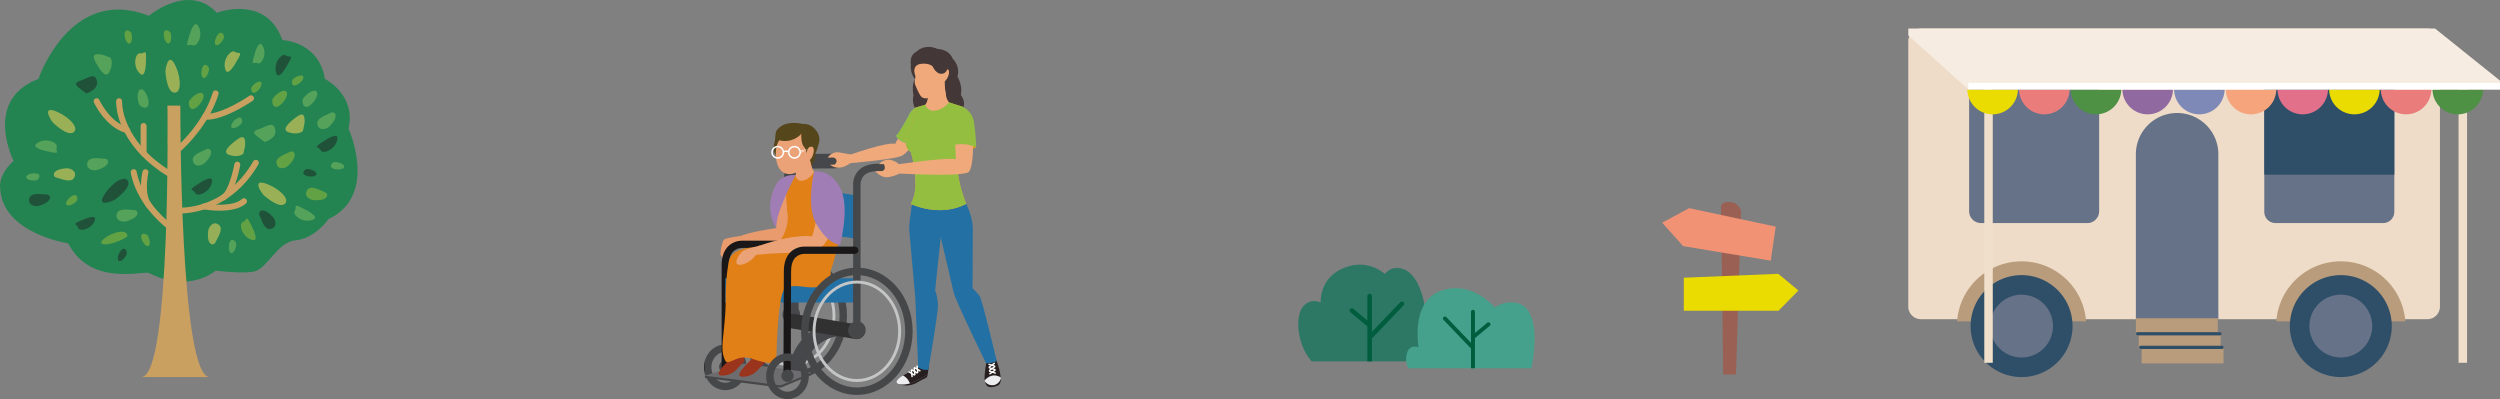 <svg xmlns="http://www.w3.org/2000/svg" xmlns:xlink="http://www.w3.org/1999/xlink" width="1020.184" height="162.862" viewBox="0 0 1020.184 162.862">
  <rect x="0" y="0" width="1020.184" height="162.862" fill="#808080" stroke="none"/>
  <defs>
    <clipPath id="clip-path">
      <path id="パス_463" data-name="パス 463" d="M234.257,274.986h0a3.774,3.774,0,0,1-3.475-1.567c.017.085.033.178.055.253.6,1.982,1.554,2.831,5.05,1.588,1.125-.4,1.466-1.656,1.418-3.171a3.652,3.652,0,0,1-3.043,2.9" transform="translate(-230.778 -272.089)" fill="none"/>
    </clipPath>
    <linearGradient id="linear-gradient" x1="-14.87" y1="1.506" x2="-14.805" y2="1.506" gradientUnits="objectBoundingBox">
      <stop offset="0" stop-color="#3c3031"/>
      <stop offset="0.478" stop-color="#271e1f"/>
      <stop offset="1" stop-color="#271e1f"/>
    </linearGradient>
    <clipPath id="clip-path-2">
      <path id="パス_464" data-name="パス 464" d="M231.34,257.939s-1.015,5.15-.713,7.527c2.6-2.941,5.2-2.049,6.555-1.22a27.069,27.069,0,0,0-1.931-7.319Z" transform="translate(-230.571 -256.927)" fill="none"/>
    </clipPath>
    <linearGradient id="linear-gradient-2" x1="-12.125" y1="1.647" x2="-12.072" y2="1.647" xlink:href="#linear-gradient"/>
    <clipPath id="clip-path-3">
      <rect id="長方形_1586" data-name="長方形 1586" width="123.809" height="143.728" fill="none"/>
    </clipPath>
    <clipPath id="clip-path-4">
      <path id="パス_467" data-name="パス 467" d="M28.9,194.592c0-12.642,8.85-22.934,19.729-22.934s19.728,10.289,19.728,22.934-8.85,22.933-19.728,22.933S28.9,207.238,28.9,194.592m-3.029,0c0,14.315,10.209,25.961,22.758,25.961s22.756-11.646,22.756-25.961-10.208-25.96-22.756-25.96-22.758,11.646-22.758,25.96" transform="translate(-25.873 -168.632)" fill="none"/>
    </clipPath>
    <linearGradient id="linear-gradient-3" x1="-0.282" y1="1.155" x2="-0.271" y2="1.155" gradientUnits="objectBoundingBox">
      <stop offset="0" stop-color="#191717"/>
      <stop offset="0.097" stop-color="#191717"/>
      <stop offset="0.828" stop-color="#464749"/>
      <stop offset="1" stop-color="#464749"/>
    </linearGradient>
    <clipPath id="clip-path-5">
      <path id="パス_468" data-name="パス 468" d="M36.516,199.935c0-10.754,7.57-19.5,16.873-19.5s16.87,8.748,16.87,19.5-7.57,19.5-16.87,19.5-16.873-8.748-16.873-19.5m-1.183-.439v.878c.205,11.207,8.226,20.251,18.056,20.251,9.958,0,18.057-9.281,18.057-20.69s-8.1-20.689-18.057-20.689c-9.829,0-17.851,9.044-18.056,20.251" transform="translate(-35.333 -179.246)" fill="none"/>
    </clipPath>
    <linearGradient id="linear-gradient-4" x1="-0.486" y1="1.322" x2="-0.472" y2="1.322" gradientUnits="objectBoundingBox">
      <stop offset="0" stop-color="#949699"/>
      <stop offset="0.097" stop-color="#949699"/>
      <stop offset="0.828" stop-color="#c4c5c6"/>
      <stop offset="1" stop-color="#c4c5c6"/>
    </linearGradient>
    <clipPath id="clip-path-6">
      <path id="パス_469" data-name="パス 469" d="M64.468,216.722a3.625,3.625,0,1,0,3.59-4.131,3.89,3.89,0,0,0-3.59,4.131" transform="translate(-64.468 -212.591)" fill="none"/>
    </clipPath>
    <linearGradient id="linear-gradient-5" x1="-4.459" y1="4.618" x2="-4.39" y2="4.618" xlink:href="#linear-gradient-3"/>
    <clipPath id="clip-path-8">
      <rect id="長方形_1591" data-name="長方形 1591" width="8.507" height="24.041" fill="none"/>
    </clipPath>
    <clipPath id="clip-path-10">
      <rect id="長方形_1593" data-name="長方形 1593" width="9.825" height="12.377" fill="none"/>
    </clipPath>
    <clipPath id="clip-path-12">
      <path id="パス_477" data-name="パス 477" d="M163.373,52.5h0c-.533,1.221-4.63,8.54-5.479,8.92,0,0,.677,2.669,5.709,3.356,0,0,2.977-10.817,1.908-14.671a7.692,7.692,0,0,0-2.138,2.4" transform="translate(-157.894 -50.103)" fill="none"/>
    </clipPath>
    <clipPath id="clip-path-14">
      <path id="パス_479" data-name="パス 479" d="M169.979,262.838a68.033,68.033,0,0,0-6.386,3.41,5.862,5.862,0,0,1,2.761,3.178,21.572,21.572,0,0,0,3.849-1.639c.98-.474,2.591-1.458,3.456-2,.241-1.289.378-3.32.378-3.32Z" transform="translate(-163.593 -262.471)" fill="none"/>
    </clipPath>
    <linearGradient id="linear-gradient-6" x1="-7.778" y1="1.924" x2="-7.731" y2="1.924" xlink:href="#linear-gradient"/>
    <clipPath id="clip-path-16">
      <path id="パス_481" data-name="パス 481" d="M168.7,139.221h0c.3,3.245,2.465,27.427,2.465,27.427l1.16,28.228a5.828,5.828,0,0,0,4.136.975s3.847-22.349,3.919-25.825a18.2,18.2,0,0,0-1.143-6.58l3.637-34.518-12.826-1.657s-1.649,8.7-1.35,11.95" transform="translate(-168.662 -127.271)" fill="none"/>
    </clipPath>
    <linearGradient id="linear-gradient-7" x1="-5.768" y1="1.166" x2="-5.734" y2="1.166" gradientUnits="objectBoundingBox">
      <stop offset="0" stop-color="#2a87a7"/>
      <stop offset="0.054" stop-color="#2a87a7"/>
      <stop offset="0.688" stop-color="#2270a4"/>
      <stop offset="1" stop-color="#2270a4"/>
    </linearGradient>
    <clipPath id="clip-path-17">
      <path id="パス_482" data-name="パス 482" d="M171,125.673l-.506,3.576s8.974,2.029,10.92,7.444c2.408,10.063,5.861,24.576,6.247,26.6.6,3.138,13.27,29.064,13.27,29.064,3.433.149,4.34-1.036,4.34-1.036s-5.83-24.555-6.885-26.214a19.464,19.464,0,0,0-2.973-3.356s.112-21.148.112-24.47c0-4.745-2.836-10.334-2.836-10.334H178.219s.171.714.468,1.935L171,125.673Z" transform="translate(-170.489 -125.673)" fill="none"/>
    </clipPath>
    <linearGradient id="linear-gradient-8" x1="-2.434" y1="1.217" x2="-2.42" y2="1.217" xlink:href="#linear-gradient-7"/>
    <clipPath id="clip-path-19">
      <path id="パス_484" data-name="パス 484" d="M169.423,47.315s.039,5.783-2.263,8.917c-2.126,2.887-2.062,7.276.678,9.151,0,0,4.241,14.431-.093,21.11,0,0,11.6,5.74,22.682,0,0,0-5.449-12.851-2.875-20.223a65.388,65.388,0,0,0,2.561-11.706,15.145,15.145,0,0,0-1.14-7.659l-5.56-1.813-4.785-.523Z" transform="translate(-165.663 -44.567)" fill="none"/>
    </clipPath>
    <clipPath id="clip-path-21">
      <rect id="長方形_1604" data-name="長方形 1604" width="8.351" height="12.212" fill="none"/>
    </clipPath>
    <clipPath id="clip-path-23">
      <path id="パス_490" data-name="パス 490" d="M3.028,253.863c0-3.466,2.543-6.288,5.667-6.288s5.672,2.821,5.672,6.288-2.544,6.29-5.672,6.29-5.667-2.822-5.667-6.29m-3.027,0H0c0,5.139,3.9,9.318,8.7,9.318,4.765,0,8.655-4.131,8.7-9.228v-.18c-.046-5.1-3.93-9.225-8.7-9.225-4.8,0-8.695,4.174-8.695,9.314" transform="translate(0 -244.549)" fill="none"/>
    </clipPath>
    <linearGradient id="linear-gradient-9" x1="0" y1="1.196" x2="0.029" y2="1.196" xlink:href="#linear-gradient-3"/>
    <clipPath id="clip-path-25">
      <path id="パス_492" data-name="パス 492" d="M23.106,159.237a8.228,8.228,0,0,0-5.7,2.088c-1.914,1.773-2.888,4.465-2.888,8v42.14a1.483,1.483,0,1,0,2.966,0v-42.14c0-2.653.642-4.6,1.906-5.8a5.257,5.257,0,0,1,3.531-1.326h.027l.057,0,20.44-.006a1.483,1.483,0,0,0,0-2.965v0Z" transform="translate(-14.522 -159.232)" fill="none"/>
    </clipPath>
    <linearGradient id="linear-gradient-10" x1="-0.237" y1="1.203" x2="-0.221" y2="1.203" gradientUnits="objectBoundingBox">
      <stop offset="0" stop-color="#464749"/>
      <stop offset="0.054" stop-color="#464749"/>
      <stop offset="0.989" stop-color="#191717"/>
      <stop offset="1" stop-color="#191717"/>
    </linearGradient>
    <clipPath id="clip-path-26">
      <path id="パス_493" data-name="パス 493" d="M16.274,262.017,2.852,266.335.8,266.071v.922l30.895,3.97,12.546-5.2-27.936-3.742Z" transform="translate(-0.803 -262.017)" fill="none"/>
    </clipPath>
    <linearGradient id="linear-gradient-11" x1="-0.009" y1="1.521" x2="0.002" y2="1.521" xlink:href="#linear-gradient-3"/>
    <clipPath id="clip-path-27">
      <path id="パス_494" data-name="パス 494" d="M16.277,260.161.8,265.14,31.7,269.107l12.546-5.2L16.3,260.161Z" transform="translate(-0.803 -260.161)" fill="none"/>
    </clipPath>
    <linearGradient id="linear-gradient-12" x1="-0.009" y1="1.624" x2="0.002" y2="1.624" gradientUnits="objectBoundingBox">
      <stop offset="0" stop-color="#595a5d"/>
      <stop offset="0.097" stop-color="#595a5d"/>
      <stop offset="0.828" stop-color="#6d6c6f"/>
      <stop offset="1" stop-color="#6d6c6f"/>
    </linearGradient>
    <clipPath id="clip-path-28">
      <path id="パス_495" data-name="パス 495" d="M74.5,132.583,99.039,136V118.29L74.5,114.868Z" transform="translate(-74.495 -114.868)" fill="none"/>
    </clipPath>
    <linearGradient id="linear-gradient-13" x1="-1.507" y1="4.101" x2="-1.487" y2="4.101" xlink:href="#linear-gradient-7"/>
    <clipPath id="clip-path-29">
      <rect id="長方形_1613" data-name="長方形 1613" width="25.389" height="9.91" fill="none"/>
    </clipPath>
    <linearGradient id="linear-gradient-14" x1="-0.342" y1="4.975" x2="-0.323" y2="4.975" xlink:href="#linear-gradient-7"/>
    <clipPath id="clip-path-30">
      <rect id="長方形_1615" data-name="長方形 1615" width="27.204" height="9.91" fill="none"/>
    </clipPath>
    <linearGradient id="linear-gradient-15" x1="-1.262" y1="4.975" x2="-1.244" y2="4.975" xlink:href="#linear-gradient-7"/>
    <clipPath id="clip-path-32">
      <rect id="長方形_1617" data-name="長方形 1617" width="7.099" height="7.01" fill="none"/>
    </clipPath>
    <clipPath id="clip-path-33">
      <path id="パス_500" data-name="パス 500" d="M204,64.285h0c.575.009,1.217-.039,1.915-.086a13.8,13.8,0,0,1,7.768,1.2,101.857,101.857,0,0,0-.937-10.522,8.2,8.2,0,0,0-5.705-6.413c-2.117.289-3.9,5.725-3.044,15.817" transform="translate(-203.777 -48.468)" fill="none"/>
    </clipPath>
    <clipPath id="clip-path-34">
      <path id="パス_501" data-name="パス 501" d="M59.7,105.339a130.253,130.253,0,0,0,.581,13.235,16.405,16.405,0,0,1-8.247,16.239c11.59-3.05,25.915,7.584,25.915,7.584s6.681-19.347,3.878-30.143-14.367-10.8-14.367-10.8Z" transform="translate(-52.029 -101.453)" fill="none"/>
    </clipPath>
    <clipPath id="clip-path-36">
      <rect id="長方形_1621" data-name="長方形 1621" width="22.821" height="40.945" fill="none"/>
    </clipPath>
    <clipPath id="clip-path-38">
      <rect id="長方形_1623" data-name="長方形 1623" width="7.327" height="7.412" fill="none"/>
    </clipPath>
    <clipPath id="clip-path-40">
      <path id="パス_516" data-name="パス 516" d="M132.622,96.033c-3.59,0-6.3,1-8.054,2.966a8.51,8.51,0,0,0-2,6.067v55.527H125.6V105l-.01-.173a5.464,5.464,0,0,1,1.239-3.812c1.158-1.3,3.107-1.957,5.793-1.957H138V96.033Z" transform="translate(-122.553 -96.033)" fill="none"/>
    </clipPath>
    <linearGradient id="linear-gradient-16" x1="-3.9" y1="1.488" x2="-3.868" y2="1.488" gradientUnits="objectBoundingBox">
      <stop offset="0" stop-color="#191717"/>
      <stop offset="0.097" stop-color="#191717"/>
      <stop offset="0.376" stop-color="#464749"/>
      <stop offset="1" stop-color="#464749"/>
    </linearGradient>
    <clipPath id="clip-path-42">
      <path id="パス_519" data-name="パス 519" d="M13.847,259.885c-.085.019-.171.042-.259.055.088-.014.174-.036.259-.055m.461-.112-.062.018.062-.018m4.034-8.142a63.573,63.573,0,0,0-4.673,4.838,7.018,7.018,0,0,0-1.629,2.637c-.056.508.312.807.919.928a8.185,8.185,0,0,0,6.5-2.57c2.3-2.676,2.917-2.612,3.022-3.449a3.863,3.863,0,0,0-.042-.822c-.156-1.207-.614-3.044-.614-3.044Z" transform="translate(-12.035 -250.149)" fill="none"/>
    </clipPath>
    <clipPath id="clip-path-43">
      <path id="パス_520" data-name="パス 520" d="M30.735,260.846c-.051.012-.1.023-.156.032.053-.009.1-.02.156-.032m.613-.151c-.061.019-.122.036-.185.052.063-.016.124-.033.185-.052m3.985-8.127a63.19,63.19,0,0,0-4.672,4.839,6.965,6.965,0,0,0-1.63,2.635c-.058.508.312.807.917.929a8.184,8.184,0,0,0,6.5-2.569c2.3-2.677,2.916-2.613,3.023-3.449a3.939,3.939,0,0,0-.044-.823c-.156-1.207-.614-3.043-.614-3.043Z" transform="translate(-29.025 -251.086)" fill="none"/>
    </clipPath>
    <clipPath id="clip-path-44">
      <path id="パス_521" data-name="パス 521" d="M17.694,170.677v0c-1.737,10.794-.877,13.344-1.355,20.8-.731,11.406-2.185,14.637,0,19.354.688,1.171,1.946.407,3.794-.361a9.3,9.3,0,0,1,7.122-.439c6.191,2.229,9.885,1.9,9.885,1.9s.417-27.391,3.37-30.233c1.768-1.7,4.735-1.367,7.929-1.029a22.713,22.713,0,0,0,6.44.063c5.122-.965,4.517-6.615,4.517-6.615-4.65-7.25-11.718-6.39-17.155-8.06a44.72,44.72,0,0,0-11.812-1.6c-6.04,0-11.962,1.415-12.735,6.222" transform="translate(-15.185 -164.455)" fill="none"/>
    </clipPath>
    <clipPath id="clip-path-45">
      <path id="パス_522" data-name="パス 522" d="M82.841,207.366c0-12.646,8.851-22.935,19.73-22.935S122.3,194.72,122.3,207.366,113.45,230.3,102.572,230.3s-19.73-10.288-19.73-22.933m-3.028,0c0,14.314,10.21,25.96,22.759,25.96s22.756-11.646,22.756-25.96S115.12,181.4,102.572,181.4s-22.759,11.648-22.759,25.963" transform="translate(-79.813 -181.403)" fill="none"/>
    </clipPath>
    <linearGradient id="linear-gradient-17" x1="-0.871" y1="1.033" x2="-0.86" y2="1.033" xlink:href="#linear-gradient-3"/>
    <clipPath id="clip-path-46">
      <path id="パス_523" data-name="パス 523" d="M90.462,212.711c0-10.754,7.569-19.5,16.872-19.5s16.871,8.749,16.871,19.5-7.569,19.5-16.871,19.5-16.872-8.749-16.872-19.5m-1.187,0c0,11.408,8.1,20.69,18.06,20.69s18.058-9.282,18.058-20.69-8.1-20.689-18.058-20.689-18.06,9.281-18.06,20.689" transform="translate(-89.275 -192.022)" fill="none"/>
    </clipPath>
    <linearGradient id="linear-gradient-18" x1="-1.228" y1="1.169" x2="-1.214" y2="1.169" xlink:href="#linear-gradient-4"/>
    <clipPath id="clip-path-47">
      <path id="パス_524" data-name="パス 524" d="M118.411,229.5a3.625,3.625,0,1,0,3.59-4.131,3.89,3.89,0,0,0-3.59,4.131" transform="translate(-118.411 -225.365)" fill="none"/>
    </clipPath>
    <linearGradient id="linear-gradient-19" x1="-8.191" y1="3.85" x2="-8.121" y2="3.85" xlink:href="#linear-gradient-3"/>
    <clipPath id="clip-path-49">
      <rect id="長方形_1634" data-name="長方形 1634" width="26.565" height="30.683" fill="none"/>
    </clipPath>
    <clipPath id="clip-path-50">
      <path id="パス_527" data-name="パス 527" d="M89.211,102.415s-3.334,14.052.852,21.25c5.159,8.872,9.734,8.56,9.734,8.56s4.27-15.36,0-23.349c-3.088-5.775-7.246-6.577-9.311-6.577h-.094a5.972,5.972,0,0,0-1.181.118" transform="translate(-87.953 -102.297)" fill="none"/>
    </clipPath>
    <clipPath id="clip-path-51">
      <path id="パス_528" data-name="パス 528" d="M74.06,164.109a8.2,8.2,0,0,0-5.7,2.088c-1.915,1.772-2.887,4.465-2.887,8,0,9.04-.166,42.467-.168,42.8a1.483,1.483,0,0,0,1.474,1.492h.01a1.483,1.483,0,0,0,1.483-1.476c0-.337.168-33.77.168-42.818,0-2.653.641-4.6,1.906-5.8a5.253,5.253,0,0,1,3.558-1.326h.057l20.44-.007a1.483,1.483,0,0,0,0-2.966Z" transform="translate(-65.308 -164.101)" fill="none"/>
    </clipPath>
    <linearGradient id="linear-gradient-20" x1="-1.06" y1="1.144" x2="-1.044" y2="1.144" xlink:href="#linear-gradient-10"/>
    <clipPath id="clip-path-52">
      <path id="パス_529" data-name="パス 529" d="M54.151,261.215c0-3.466,2.543-6.286,5.669-6.286s5.672,2.82,5.672,6.286S62.948,267.5,59.82,267.5s-5.669-2.821-5.669-6.289m-3.028,0c0,5.137,3.9,9.316,8.7,9.316s8.7-4.179,8.7-9.316-3.9-9.314-8.7-9.314-8.7,4.179-8.7,9.314" transform="translate(-51.123 -251.901)" fill="none"/>
    </clipPath>
    <linearGradient id="linear-gradient-21" x1="-1.459" y1="1" x2="-1.431" y2="1" xlink:href="#linear-gradient-3"/>
    <clipPath id="clip-path-53">
      <path id="パス_530" data-name="パス 530" d="M66.1,265.183a2.62,2.62,0,0,0-2.5,2.5v.22a2.514,2.514,0,0,0,5.01.005v-.424a2.513,2.513,0,0,0-2.5-2.3h0" transform="translate(-63.595 -265.183)" fill="none"/>
    </clipPath>
    <linearGradient id="linear-gradient-22" x1="-6.304" y1="2.328" x2="-6.205" y2="2.328" xlink:href="#linear-gradient-3"/>
    <clipPath id="clip-path-55">
      <path id="パス_532" data-name="パス 532" d="M63.989,105.272c-1.6,0-5.246.4-7.114,3.762-4.571,8.242-1.795,14.983.014,17.9-.546-5.931,7.89-21.628,7.89-21.628a7.174,7.174,0,0,0-.731-.037h-.06" transform="translate(-54.384 -105.272)" fill="none"/>
    </clipPath>
    <clipPath id="clip-path-57">
      <rect id="長方形_1720" data-name="長方形 1720" width="241.465" height="142.22" fill="none"/>
    </clipPath>
    <clipPath id="clip-path-58">
      <rect id="長方形_1698" data-name="長方形 1698" width="145.922" height="153.862" fill="none"/>
    </clipPath>
  </defs>
  <g id="グループ_3405" data-name="グループ 3405" transform="translate(-225.217 -4669)">
    <g id="グループ_2492" data-name="グループ 2492" transform="translate(512.484 4688.134)">
      <g id="グループ_2381" data-name="グループ 2381" transform="translate(114.607 135.123)">
        <g id="グループ_2380" data-name="グループ 2380" clip-path="url(#clip-path)">
          <rect id="長方形_1584" data-name="長方形 1584" width="7.67" height="6.361" transform="translate(-1.393 0.496) rotate(-19.577)" fill="url(#linear-gradient)"/>
        </g>
      </g>
      <g id="グループ_2383" data-name="グループ 2383" transform="translate(114.505 127.593)">
        <g id="グループ_2382" data-name="グループ 2382" clip-path="url(#clip-path-2)">
          <rect id="長方形_1585" data-name="長方形 1585" width="9.322" height="10.342" transform="translate(-2.941 0.959) rotate(-19.577)" fill="url(#linear-gradient-2)"/>
        </g>
      </g>
      <g id="グループ_2385" data-name="グループ 2385">
        <g id="グループ_2384" data-name="グループ 2384" clip-path="url(#clip-path-3)">
          <path id="パス_465" data-name="パス 465" d="M237.24,270.847c0,.069.011.141.012.211a3.65,3.65,0,0,1-3.043,2.9,3.776,3.776,0,0,1-3.475-1.566c-.02-.1-.034-.212-.047-.322,2.6-2.94,5.2-2.048,6.555-1.219" transform="translate(-116.125 -135.935)" fill="#ededef"/>
          <line id="線_42" data-name="線 42" x1="2.064" y2="1.446" transform="translate(116.439 129.142)" fill="none" stroke="#fff" stroke-linecap="round" stroke-miterlimit="10" stroke-width="0.577"/>
          <line id="線_43" data-name="線 43" x1="2.313" y1="0.761" transform="translate(116.313 129.525)" fill="none" stroke="#fff" stroke-linecap="round" stroke-miterlimit="10" stroke-width="0.577"/>
          <line id="線_44" data-name="線 44" x1="2.064" y2="1.445" transform="translate(116.549 130.544)" fill="none" stroke="#fff" stroke-linecap="round" stroke-miterlimit="10" stroke-width="0.577"/>
          <line id="線_45" data-name="線 45" x1="2.313" y1="0.762" transform="translate(116.421 130.925)" fill="none" stroke="#fff" stroke-linecap="round" stroke-miterlimit="10" stroke-width="0.577"/>
          <line id="線_46" data-name="線 46" x1="2.063" y2="1.446" transform="translate(116.677 131.962)" fill="none" stroke="#fff" stroke-linecap="round" stroke-miterlimit="10" stroke-width="0.577"/>
          <line id="線_47" data-name="線 47" x1="2.313" y1="0.762" transform="translate(116.551 132.343)" fill="none" stroke="#fff" stroke-linecap="round" stroke-miterlimit="10" stroke-width="0.577"/>
          <path id="パス_466" data-name="パス 466" d="M171.618,13.184a8.341,8.341,0,0,1-1.683-6.028s-.758-3.684,2.282-5.205c0,0,3.215-3.512,8.6-1.11,0,0,4.678,0,6.2,4.034a7.4,7.4,0,0,1,1.93,7.241s2.222,3.754,1.345,7.5c0,0,3.023,3.6-.058,6.725L172.77,27.45s-2.827-4.352-1.749-7.527c0,0-1.087-4.979.843-6.767" transform="translate(-85.494 0)" fill="#443737"/>
        </g>
      </g>
      <g id="グループ_2387" data-name="グループ 2387" transform="translate(12.849 83.745)">
        <g id="グループ_2386" data-name="グループ 2386" clip-path="url(#clip-path-4)">
          <rect id="長方形_1587" data-name="長方形 1587" width="45.514" height="51.921" transform="translate(0 0)" fill="url(#linear-gradient-3)"/>
        </g>
      </g>
      <g id="グループ_2389" data-name="グループ 2389" transform="translate(17.547 89.016)">
        <g id="グループ_2388" data-name="グループ 2388" clip-path="url(#clip-path-5)">
          <rect id="長方形_1588" data-name="長方形 1588" width="36.113" height="41.38" transform="translate(0)" fill="url(#linear-gradient-4)"/>
        </g>
      </g>
      <g id="グループ_2391" data-name="グループ 2391" transform="translate(32.016 105.575)">
        <g id="グループ_2390" data-name="グループ 2390" clip-path="url(#clip-path-6)">
          <rect id="長方形_1589" data-name="長方形 1589" width="7.18" height="8.261" transform="translate(0)" fill="url(#linear-gradient-5)"/>
        </g>
      </g>
      <g id="グループ_2393" data-name="グループ 2393">
        <g id="グループ_2392" data-name="グループ 2392" clip-path="url(#clip-path-3)">
          <path id="パス_470" data-name="パス 470" d="M213.907,80.433s-4.575,2.8-9.683-1.118c0,0,4.118-2.846,9.683,1.118" transform="translate(-102.804 -39.428)" fill="#e6961e"/>
          <path id="パス_471" data-name="パス 471" d="M71.7,156.926V101.332s-.684-7.455,9.393-7.455l8.514-.072" transform="translate(-36.09 -47.22)" fill="none" stroke="#46474a" stroke-linecap="round" stroke-miterlimit="10" stroke-width="5.974"/>
          <path id="パス_472" data-name="パス 472" d="M36.312,129.808s-10.05,1.369-14.473,3.2c0,0-6.1.762-6.863,1.525s-1.6,5.207-1.448,5.959a4.419,4.419,0,0,0,1.068,1.666s4.268-6.555,7.243-6.555H37.622s13.876-15.629,3.1-24.627c-3.1.916-4.358,15.023-4.406,18.836" transform="translate(-6.801 -55.863)" fill="#e99b6e"/>
        </g>
      </g>
      <g id="グループ_2395" data-name="グループ 2395" transform="translate(29.511 55.11)">
        <g id="グループ_2394" data-name="グループ 2394" clip-path="url(#clip-path-8)">
          <path id="パス_473" data-name="パス 473" d="M63.83,110.971c-3.088.912-4.352,14.944-4.406,18.8a6.354,6.354,0,0,1,1.8,5.239c2.369-2.915,12.149-16.076,2.606-24.041" transform="translate(-59.424 -110.971)" fill="#e99b6e"/>
        </g>
      </g>
      <g id="グループ_2397" data-name="グループ 2397">
        <g id="グループ_2396" data-name="グループ 2396" clip-path="url(#clip-path-3)">
          <path id="パス_474" data-name="パス 474" d="M142.41,63.376l-4.5,8.078c-3.694-.866-19.007,4.682-19.007,4.682l.293,3.244s18.984-1.587,21.521-3.109c1.777-1.066,5.6-5.08,7.485-10.238-2.2-.641-3.725-2.66-5.789-2.658" transform="translate(-59.853 -31.903)" fill="#efa97a"/>
        </g>
      </g>
      <g id="グループ_2399" data-name="グループ 2399" transform="translate(78.52 31.474)">
        <g id="グループ_2398" data-name="グループ 2398" clip-path="url(#clip-path-10)">
          <path id="パス_475" data-name="パス 475" d="M167.936,66.034c-2.2-.641-3.725-2.66-5.789-2.658l-4.036,7.242c1.878,1.573,2.939,2.845,3.075,5.136a24.636,24.636,0,0,0,6.75-9.72" transform="translate(-158.111 -63.376)" fill="#efa97a"/>
        </g>
      </g>
      <g id="グループ_2401" data-name="グループ 2401">
        <g id="グループ_2400" data-name="グループ 2400" clip-path="url(#clip-path-3)">
          <path id="パス_476" data-name="パス 476" d="M165.513,50.1a7.686,7.686,0,0,0-2.137,2.4c-.534,1.22-4.631,8.54-5.48,8.92,0,0,.677,2.669,5.709,3.356,0,0,2.977-10.817,1.908-14.671" transform="translate(-79.483 -25.22)" fill="#6a9ec7"/>
        </g>
      </g>
      <g id="グループ_2403" data-name="グループ 2403" transform="translate(78.412 24.882)">
        <g id="グループ_2402" data-name="グループ 2402" clip-path="url(#clip-path-12)">
          <rect id="長方形_1595" data-name="長方形 1595" width="8.686" height="14.672" transform="translate(0.001 -0.001)" fill="#93be40"/>
        </g>
      </g>
      <g id="グループ_2405" data-name="グループ 2405">
        <g id="グループ_2404" data-name="グループ 2404" clip-path="url(#clip-path-3)">
          <path id="パス_478" data-name="パス 478" d="M168.268,271.146c-1.3.629-4.655,2.712-8.518,1.881a8.82,8.82,0,0,0,7.511-.485c3.245-1.981,3.851-1.712,4.236-2.534a4.245,4.245,0,0,0,.228-.859c-.865.539-2.477,1.524-3.457,2" transform="translate(-80.416 -135.487)" fill="#271e1f"/>
        </g>
      </g>
      <g id="グループ_2407" data-name="グループ 2407" transform="translate(81.242 130.347)">
        <g id="グループ_2406" data-name="グループ 2406" clip-path="url(#clip-path-14)">
          <rect id="長方形_1597" data-name="長方形 1597" width="10.445" height="6.956" transform="translate(0)" fill="url(#linear-gradient-6)"/>
        </g>
      </g>
      <g id="グループ_2409" data-name="グループ 2409">
        <g id="グループ_2408" data-name="グループ 2408" clip-path="url(#clip-path-3)">
          <path id="パス_480" data-name="パス 480" d="M160.935,270.083a7.467,7.467,0,0,0-2.543,2.163c-.228.5.055.929.633,1.254a9.526,9.526,0,0,0,4.671-.234,5.861,5.861,0,0,0-2.761-3.179" transform="translate(-79.693 -135.956)" fill="#ededef"/>
          <line id="線_48" data-name="線 48" x2="0.28" y2="2.544" transform="translate(86.953 130.256)" fill="none" stroke="#fff" stroke-linecap="round" stroke-miterlimit="10" stroke-width="0.586"/>
          <line id="線_49" data-name="線 49" x2="2.131" y2="1.253" transform="translate(85.999 130.93)" fill="none" stroke="#fff" stroke-linecap="round" stroke-miterlimit="10" stroke-width="0.586"/>
          <line id="線_50" data-name="線 50" x2="0.28" y2="2.544" transform="translate(85.812 131.111)" fill="none" stroke="#fff" stroke-linecap="round" stroke-miterlimit="10" stroke-width="0.586"/>
          <line id="線_51" data-name="線 51" x2="2.129" y2="1.253" transform="translate(84.856 131.785)" fill="none" stroke="#fff" stroke-linecap="round" stroke-miterlimit="10" stroke-width="0.586"/>
          <line id="線_52" data-name="線 52" x2="0.278" y2="2.545" transform="translate(84.642 131.963)" fill="none" stroke="#fff" stroke-linecap="round" stroke-miterlimit="10" stroke-width="0.586"/>
          <line id="線_53" data-name="線 53" x2="2.131" y2="1.254" transform="translate(83.687 132.637)" fill="none" stroke="#fff" stroke-linecap="round" stroke-miterlimit="10" stroke-width="0.586"/>
        </g>
      </g>
      <g id="グループ_2411" data-name="グループ 2411" transform="translate(83.76 63.204)">
        <g id="グループ_2410" data-name="グループ 2410" clip-path="url(#clip-path-16)">
          <rect id="長方形_1599" data-name="長方形 1599" width="14.475" height="69.083" transform="translate(-0.262 0)" fill="url(#linear-gradient-7)"/>
        </g>
      </g>
      <g id="グループ_2413" data-name="グループ 2413" transform="translate(84.667 62.411)">
        <g id="グループ_2412" data-name="グループ 2412" clip-path="url(#clip-path-17)">
          <rect id="長方形_1600" data-name="長方形 1600" width="34.778" height="66.83" transform="translate(0 0)" fill="url(#linear-gradient-8)"/>
        </g>
      </g>
      <g id="グループ_2415" data-name="グループ 2415">
        <g id="グループ_2414" data-name="グループ 2414" clip-path="url(#clip-path-3)">
          <path id="パス_483" data-name="パス 483" d="M169.423,47.315s.039,5.783-2.263,8.917c-2.126,2.887-2.062,7.276.678,9.151,0,0,4.241,14.431-.093,21.11,0,0,11.6,5.739,22.683,0,0,0-5.449-12.851-2.876-20.224a65.346,65.346,0,0,0,2.561-11.706,15.145,15.145,0,0,0-1.14-7.659l-5.56-1.813-4.784-.524Z" transform="translate(-83.393 -22.434)" fill="#e1a43e"/>
        </g>
      </g>
      <g id="グループ_2417" data-name="グループ 2417" transform="translate(82.27 22.133)">
        <g id="グループ_2416" data-name="グループ 2416" clip-path="url(#clip-path-19)">
          <rect id="長方形_1602" data-name="長方形 1602" width="25.642" height="47.667" transform="translate(-0.634 -0.002)" fill="#93be40"/>
        </g>
      </g>
      <g id="グループ_2419" data-name="グループ 2419">
        <g id="グループ_2418" data-name="グループ 2418" clip-path="url(#clip-path-3)">
          <path id="パス_485" data-name="パス 485" d="M189.823,25.525s-.192,8.05,1.873,9.911c0,0-2.508,3.476-6.524,3.476a3.165,3.165,0,0,1-3.062-2.527s1.612-2.158.721-4.314,6.992-6.543,6.992-6.543" transform="translate(-91.672 -12.849)" fill="#efa97a"/>
        </g>
      </g>
      <g id="グループ_2421" data-name="グループ 2421" transform="translate(90.439 12.676)">
        <g id="グループ_2420" data-name="グループ 2420" clip-path="url(#clip-path-21)">
          <path id="パス_486" data-name="パス 486" d="M190.461,32.492a31.357,31.357,0,0,1-.637-6.972s-7.882,4.388-6.993,6.543-.721,4.314-.721,4.314a3.729,3.729,0,0,0,.639,1.355,12.49,12.49,0,0,0,7.712-5.24" transform="translate(-182.111 -25.522)" fill="#efa97a"/>
        </g>
      </g>
      <g id="グループ_2423" data-name="グループ 2423">
        <g id="グループ_2422" data-name="グループ 2422" clip-path="url(#clip-path-3)">
          <path id="パス_487" data-name="パス 487" d="M172.712,9.332s-.234,3.79-.136,4.276a13.155,13.155,0,0,1,.572,1.844c.046.632-.541,2.471-.1,3.414s1.737,4.314,2.7,5.023c1.458,1.078,3.824.39,5.482-1.111,2.379-2.162,3.469-6.153,3.469-6.153L184.8,13.2s-2.371-6.9-7.514-6.407c-4.007.383-4.577,2.535-4.577,2.535" transform="translate(-86.861 -3.409)" fill="#efa97a"/>
          <path id="パス_488" data-name="パス 488" d="M194.545,20.132s.4-2.279,2.31-1.853-.147,5.507-2.064,5.325-.246-3.472-.246-3.472" transform="translate(-97.592 -9.174)" fill="#efa97a"/>
          <path id="パス_489" data-name="パス 489" d="M92.083,231.527s-15.872,1.192-17.572,20.23" transform="translate(-37.508 -116.548)" fill="none" stroke="#46474a" stroke-miterlimit="10" stroke-width="6.099"/>
        </g>
      </g>
      <g id="グループ_2425" data-name="グループ 2425" transform="translate(0 121.446)">
        <g id="グループ_2424" data-name="グループ 2424" clip-path="url(#clip-path-23)">
          <rect id="長方形_1606" data-name="長方形 1606" width="17.397" height="18.633" fill="url(#linear-gradient-9)"/>
        </g>
      </g>
      <g id="グループ_2427" data-name="グループ 2427">
        <g id="グループ_2426" data-name="グループ 2426" clip-path="url(#clip-path-3)">
          <path id="パス_491" data-name="パス 491" d="M17.472,260.548a2.513,2.513,0,1,1-2.506-2.719,2.62,2.62,0,0,1,2.506,2.719" transform="translate(-6.269 -129.788)" fill="#46474a"/>
        </g>
      </g>
      <g id="グループ_2429" data-name="グループ 2429" transform="translate(7.212 79.077)">
        <g id="グループ_2428" data-name="グループ 2428" clip-path="url(#clip-path-25)">
          <rect id="長方形_1608" data-name="長方形 1608" width="30.407" height="53.767" transform="translate(0 -0.05)" fill="url(#linear-gradient-10)"/>
        </g>
      </g>
      <g id="グループ_2431" data-name="グループ 2431" transform="translate(0.399 130.121)">
        <g id="グループ_2430" data-name="グループ 2430" clip-path="url(#clip-path-26)">
          <rect id="長方形_1609" data-name="長方形 1609" width="43.441" height="8.946" transform="translate(0)" fill="url(#linear-gradient-11)"/>
        </g>
      </g>
      <g id="グループ_2433" data-name="グループ 2433" transform="translate(0.399 129.199)">
        <g id="グループ_2432" data-name="グループ 2432" clip-path="url(#clip-path-27)">
          <rect id="長方形_1610" data-name="長方形 1610" width="43.441" height="8.946" transform="translate(0)" fill="url(#linear-gradient-12)"/>
        </g>
      </g>
      <g id="グループ_2435" data-name="グループ 2435" transform="translate(36.995 57.045)">
        <g id="グループ_2434" data-name="グループ 2434" clip-path="url(#clip-path-28)">
          <rect id="長方形_1611" data-name="長方形 1611" width="24.544" height="21.136" transform="translate(0)" fill="url(#linear-gradient-13)"/>
        </g>
      </g>
      <g id="グループ_2437" data-name="グループ 2437" transform="translate(8.696 94.425)">
        <g id="グループ_2436" data-name="グループ 2436" clip-path="url(#clip-path-29)">
          <rect id="長方形_1612" data-name="長方形 1612" width="25.389" height="9.91" transform="translate(0)" fill="url(#linear-gradient-14)"/>
        </g>
      </g>
      <g id="グループ_2439" data-name="グループ 2439" transform="translate(34.335 94.425)">
        <g id="グループ_2438" data-name="グループ 2438" clip-path="url(#clip-path-30)">
          <rect id="長方形_1614" data-name="長方形 1614" width="27.204" height="9.91" transform="translate(0)" fill="url(#linear-gradient-15)"/>
        </g>
      </g>
      <g id="グループ_2441" data-name="グループ 2441">
        <g id="グループ_2440" data-name="グループ 2440" clip-path="url(#clip-path-3)">
          <line id="線_54" data-name="線 54" x1="26.255" y1="4.355" transform="translate(36.139 111.92)" fill="none" stroke="#313132" stroke-linecap="round" stroke-miterlimit="10" stroke-width="5.974"/>
          <path id="パス_496" data-name="パス 496" d="M79.418,112.091a.25.25,0,1,0,.25-.249h0a.25.25,0,0,0-.248.249" transform="translate(-39.978 -56.3)" fill="#fff"/>
          <path id="パス_497" data-name="パス 497" d="M79.418,115.793a.25.25,0,1,0,.25-.249h0a.248.248,0,0,0-.248.248Z" transform="translate(-39.978 -58.163)" fill="#fff"/>
          <path id="パス_498" data-name="パス 498" d="M183.111,75.105l.138,8.506c-3.694-.867-23.35,2.046-23.35,2.046v3.772s26.678,1.514,28.671-.672c1.4-1.534,1.9-7.5,1.5-12.909a26.459,26.459,0,0,0-6.966-.818c0,.026.005.051.008.078" transform="translate(-80.491 -37.767)" fill="#efa97a"/>
        </g>
      </g>
      <g id="グループ_2443" data-name="グループ 2443" transform="translate(102.614 37.261)">
        <g id="グループ_2442" data-name="グループ 2442" clip-path="url(#clip-path-32)">
          <path id="パス_499" data-name="パス 499" d="M213.592,75.845a26.469,26.469,0,0,0-6.965-.818c0,.026,0,.051.007.078l.078,4.515a12.336,12.336,0,0,1,6.945,2.419,48.056,48.056,0,0,0-.063-6.191" transform="translate(-206.627 -75.027)" fill="#efa97a"/>
        </g>
      </g>
      <g id="グループ_2445" data-name="グループ 2445" transform="translate(101.198 24.07)">
        <g id="グループ_2444" data-name="グループ 2444" clip-path="url(#clip-path-33)">
          <rect id="長方形_1618" data-name="長方形 1618" width="10.548" height="16.935" transform="translate(-0.642 0)" fill="#93be40"/>
        </g>
      </g>
      <g id="グループ_2447" data-name="グループ 2447" transform="translate(25.838 50.383)">
        <g id="グループ_2446" data-name="グループ 2446" clip-path="url(#clip-path-34)">
          <rect id="長方形_1619" data-name="長方形 1619" width="32.596" height="40.944" transform="translate(-13.302 3.09)" fill="#e08016"/>
        </g>
      </g>
      <g id="グループ_2449" data-name="グループ 2449">
        <g id="グループ_2448" data-name="グループ 2448" clip-path="url(#clip-path-3)">
          <path id="パス_502" data-name="パス 502" d="M52.808,167.712c-.48.3-.78.454-.78.454.335-.087.671-.162,1.009-.228-.078-.078-.156-.148-.229-.226" transform="translate(-26.19 -84.424)" fill="#c33c5d"/>
        </g>
      </g>
      <g id="グループ_2451" data-name="グループ 2451" transform="translate(33.497 50.382)">
        <g id="グループ_2450" data-name="グループ 2450" clip-path="url(#clip-path-36)">
          <path id="パス_503" data-name="パス 503" d="M89.59,112.254c-2.8-10.795-14.368-10.8-14.368-10.8l-7.759,3.885a130.428,130.428,0,0,0,.581,13.236c.012.122.016.24.023.361,2.455-.328,7.436,1.5,8.3,4.552s-1.829,1.83-3.049,3.05c-3.659,1.83,3.66,4.879,1.22,7.929a7.287,7.287,0,0,1-1.573,1.366A51.325,51.325,0,0,1,85.712,142.4s6.681-19.348,3.879-30.143" transform="translate(-67.456 -101.452)" fill="#e08016"/>
        </g>
      </g>
      <g id="グループ_2453" data-name="グループ 2453">
        <g id="グループ_2452" data-name="グループ 2452" clip-path="url(#clip-path-3)">
          <path id="パス_504" data-name="パス 504" d="M58.7,76.62a6.579,6.579,0,0,1-1.117-5.906c.915-3.711-.457-4.777,2.9-6.964s8.563-.866,8.563-.866a6.231,6.231,0,0,1,5.317,2.37c2.852,3.291,1.014,6.276.864,7.292s-1.171,2.389-.964,3.813-2.36,4.945-3.1,4.994S58.7,76.622,58.7,76.622" transform="translate(-28.849 -31.457)" fill="#55461b"/>
          <path id="パス_505" data-name="パス 505" d="M80.129,90.943s.7,4.266,1.894,5.754c0,0-1.842,3.712-5.463,3.7a2.3,2.3,0,0,1-2.075-2.307s.648-1.5-.662-3.76,6.3-3.391,6.3-3.391" transform="translate(-37.085 -45.78)" fill="#eba277"/>
        </g>
      </g>
      <g id="グループ_2455" data-name="グループ 2455" transform="translate(36.588 45.166)">
        <g id="グループ_2454" data-name="グループ 2454" clip-path="url(#clip-path-38)">
          <path id="パス_506" data-name="パス 506" d="M80.131,90.943s-7.612,1.131-6.3,3.391.662,3.76.662,3.76a2.292,2.292,0,0,0,.024.261A26.564,26.564,0,0,1,81,94.543a27.488,27.488,0,0,1-.871-3.6" transform="translate(-73.675 -90.945)" fill="#eba277"/>
        </g>
      </g>
      <g id="グループ_2457" data-name="グループ 2457">
        <g id="グループ_2456" data-name="グループ 2456" clip-path="url(#clip-path-3)">
          <path id="パス_507" data-name="パス 507" d="M62.9,69.182s-3.1,3.712-3.581,6.109a14.657,14.657,0,0,0,0,5.935c.117.5.874,4.8,4.628,5.237s8.727-3.318,8.465-7.332-1.308-10.125-6.2-10.387c-2.615-.04-3.316.437-3.316.437" transform="translate(-29.708 -34.604)" fill="#eba277"/>
          <path id="パス_508" data-name="パス 508" d="M83.506,84.064s.113-2.425,2.16-2.233.574,5.753-1.447,5.817-.713-3.584-.713-3.584" transform="translate(-41.827 -41.187)" fill="#eba277"/>
          <path id="パス_509" data-name="パス 509" d="M79.947,71.473s-.156,3.754,1,5.136a5.3,5.3,0,0,1,1.209,2.914s.041-2.839,1.924-2.9a5.826,5.826,0,0,0-4.136-5.15" transform="translate(-40.241 -35.977)" fill="#55461b"/>
          <path id="パス_510" data-name="パス 510" d="M70.652,69.753a9.06,9.06,0,0,1-9.176,2.541,4.239,4.239,0,0,1,2.979-3.9c4.64-1.253,6.2,1.36,6.2,1.36" transform="translate(-30.946 -34.256)" fill="#55461b"/>
          <path id="パス_511" data-name="パス 511" d="M69.671,84.266a2.32,2.32,0,1,0,2.321-2.319h0a2.318,2.318,0,0,0-2.319,2.318Z" transform="translate(-35.071 -41.251)" fill="none" stroke="#fff" stroke-miterlimit="10" stroke-width="0.614"/>
          <path id="パス_512" data-name="パス 512" d="M55.921,84.266a2.32,2.32,0,1,0,2.321-2.319h0a2.318,2.318,0,0,0-2.319,2.318Z" transform="translate(-28.15 -41.251)" fill="none" stroke="#fff" stroke-miterlimit="10" stroke-width="0.614"/>
          <path id="パス_513" data-name="パス 513" d="M67.456,85.993a2.383,2.383,0,0,0-2.185,0" transform="translate(-32.857 -43.154)" fill="none" stroke="#fff" stroke-miterlimit="10" stroke-width="0.614"/>
          <path id="パス_514" data-name="パス 514" d="M78.886,85.392l3.122-1.23-3,1.509Z" transform="translate(-39.71 -42.366)" fill="#fff"/>
          <path id="パス_515" data-name="パス 515" d="M78.839,84.635l3.23-.8L78.925,84.93Z" transform="translate(-39.686 -42.203)" fill="#fff"/>
        </g>
      </g>
      <g id="グループ_2459" data-name="グループ 2459" transform="translate(60.861 47.691)">
        <g id="グループ_2458" data-name="グループ 2458" clip-path="url(#clip-path-40)">
          <rect id="長方形_1625" data-name="長方形 1625" width="15.574" height="64.56" transform="translate(-0.128 0)" fill="url(#linear-gradient-16)"/>
        </g>
      </g>
      <g id="グループ_2461" data-name="グループ 2461">
        <g id="グループ_2460" data-name="グループ 2460" clip-path="url(#clip-path-3)">
          <path id="パス_517" data-name="パス 517" d="M150.485,94.537s-4.362-4.028-8.145-.047l1.951.051s1.227,2.259-.761,2.822l-2.757.025s2.289,2.975,5.492,2.411,4.3-1.443,4.3-1.443Z" transform="translate(-70.863 -46.681)" fill="#efa97a"/>
          <path id="パス_518" data-name="パス 518" d="M110.894,91.066s-4.358,3.657-8.212.591l1.951-.05s1.849-1.755-.369-2.867l-2.47.027a4.644,4.644,0,0,1,4.744-2.107c3.205.563,4.744.85,4.744.85Z" transform="translate(-51.242 -43.588)" fill="#efa97a"/>
        </g>
      </g>
      <g id="グループ_2463" data-name="グループ 2463" transform="translate(5.977 124.227)">
        <g id="グループ_2462" data-name="グループ 2462" clip-path="url(#clip-path-42)">
          <rect id="長方形_1627" data-name="長方形 1627" width="10.517" height="10.202" transform="translate(-0.051 -0.001)" fill="#9a341c"/>
        </g>
      </g>
      <g id="グループ_2465" data-name="グループ 2465" transform="translate(14.414 124.693)">
        <g id="グループ_2464" data-name="グループ 2464" clip-path="url(#clip-path-43)">
          <rect id="長方形_1628" data-name="長方形 1628" width="10.516" height="10.202" transform="translate(-0.051 -0.001)" fill="#9a341c"/>
        </g>
      </g>
      <g id="グループ_2467" data-name="グループ 2467" transform="translate(7.541 81.671)">
        <g id="グループ_2466" data-name="グループ 2466" clip-path="url(#clip-path-44)">
          <rect id="長方形_1629" data-name="長方形 1629" width="45.843" height="47.801" transform="translate(-1.026 -0.002)" fill="#e08016"/>
        </g>
      </g>
      <g id="グループ_2469" data-name="グループ 2469" transform="translate(39.636 90.087)">
        <g id="グループ_2468" data-name="グループ 2468" clip-path="url(#clip-path-45)">
          <rect id="長方形_1630" data-name="長方形 1630" width="45.515" height="51.923" transform="translate(0)" fill="url(#linear-gradient-17)"/>
        </g>
      </g>
      <g id="グループ_2471" data-name="グループ 2471" transform="translate(44.335 95.361)">
        <g id="グループ_2470" data-name="グループ 2470" clip-path="url(#clip-path-46)">
          <rect id="長方形_1631" data-name="長方形 1631" width="36.118" height="41.379" transform="translate(0)" fill="url(#linear-gradient-18)"/>
        </g>
      </g>
      <g id="グループ_2473" data-name="グループ 2473" transform="translate(58.804 111.919)">
        <g id="グループ_2472" data-name="グループ 2472" clip-path="url(#clip-path-47)">
          <rect id="長方形_1632" data-name="長方形 1632" width="7.18" height="8.262" transform="translate(0 0)" fill="url(#linear-gradient-19)"/>
        </g>
      </g>
      <g id="グループ_2475" data-name="グループ 2475">
        <g id="グループ_2474" data-name="グループ 2474" clip-path="url(#clip-path-3)">
          <path id="パス_525" data-name="パス 525" d="M70.712,108.277s-3.888,21.358-5.257,23.406c0,0-6.321-1.44-21.592,3.818L42.6,139.169s21.644-1.753,25.931-2.824c4.675-2.094,7.3-14.777,7.486-18.83s.106-11.384-5.306-9.239" transform="translate(-21.446 -54.31)" fill="#eba277"/>
        </g>
      </g>
      <g id="グループ_2477" data-name="グループ 2477" transform="translate(28.058 53.581)">
        <g id="グループ_2476" data-name="グループ 2476" clip-path="url(#clip-path-49)">
          <path id="パス_526" data-name="パス 526" d="M77.706,108.278S75.2,122.06,73.5,128.542a57.276,57.276,0,0,1,2.229,5.811A32.717,32.717,0,0,0,56.5,138.576c5.931-.022,15.87-.812,19.031-2.228,4.675-2.094,7.3-14.777,7.486-18.831s.106-11.384-5.306-9.239" transform="translate(-56.498 -107.893)" fill="#eba277"/>
        </g>
      </g>
      <g id="グループ_2479" data-name="グループ 2479" transform="translate(43.679 50.802)">
        <g id="グループ_2478" data-name="グループ 2478" clip-path="url(#clip-path-50)">
          <rect id="長方形_1635" data-name="長方形 1635" width="18.19" height="30.239" transform="translate(-2.076 0)" fill="#a07db5"/>
        </g>
      </g>
      <g id="グループ_2481" data-name="グループ 2481" transform="translate(32.433 81.495)">
        <g id="グループ_2480" data-name="グループ 2480" clip-path="url(#clip-path-51)">
          <rect id="長方形_1636" data-name="長方形 1636" width="30.581" height="54.441" transform="translate(-0.005 -0.05)" fill="url(#linear-gradient-20)"/>
        </g>
      </g>
      <g id="グループ_2483" data-name="グループ 2483" transform="translate(25.388 125.097)">
        <g id="グループ_2482" data-name="グループ 2482" clip-path="url(#clip-path-52)">
          <rect id="長方形_1637" data-name="長方形 1637" width="17.396" height="18.631" transform="translate(0)" fill="url(#linear-gradient-21)"/>
        </g>
      </g>
      <g id="グループ_2485" data-name="グループ 2485" transform="translate(31.582 131.693)">
        <g id="グループ_2484" data-name="グループ 2484" clip-path="url(#clip-path-53)">
          <rect id="長方形_1638" data-name="長方形 1638" width="5.01" height="5.132" transform="translate(0 0)" fill="url(#linear-gradient-22)"/>
        </g>
      </g>
      <g id="グループ_2487" data-name="グループ 2487">
        <g id="グループ_2486" data-name="グループ 2486" clip-path="url(#clip-path-3)">
          <path id="パス_531" data-name="パス 531" d="M36.471,163.187s-6.292,1.4-7.426,2.475c-1.864,1.759-2.739,4.246-2.28,4.867,1.228,1.657,6.217-.759,7.8-3.523a7.294,7.294,0,0,1,2.681-.886c1.038.019-.781-2.932-.781-2.932" transform="translate(-13.413 -82.146)" fill="#eba277"/>
        </g>
      </g>
      <g id="グループ_2489" data-name="グループ 2489" transform="translate(27.008 52.279)">
        <g id="グループ_2488" data-name="グループ 2488" clip-path="url(#clip-path-55)">
          <rect id="長方形_1640" data-name="長方形 1640" width="12.476" height="21.665" transform="translate(-2.083 0)" fill="#a07db5"/>
        </g>
      </g>
      <g id="グループ_2491" data-name="グループ 2491">
        <g id="グループ_2490" data-name="グループ 2490" clip-path="url(#clip-path-3)">
          <path id="パス_533" data-name="パス 533" d="M172.366,13.16s-1.023-3.6,2.534-4.042c3.3-.435,4.761.968,4.761.968s1.34,3.037,3.468,3.074a2.441,2.441,0,0,0,2.519-1.873S185.042,5.1,178.98,4.4s-8.854,5.19-6.61,8.761" transform="translate(-86.381 -2.185)" fill="#443737"/>
        </g>
      </g>
    </g>
    <g id="グループ_2634" data-name="グループ 2634" transform="translate(1003.936 4680.642)">
      <g id="グループ_2633" data-name="グループ 2633" clip-path="url(#clip-path-57)">
        <path id="パス_933" data-name="パス 933" d="M211.8,118.614H5.155A5.155,5.155,0,0,1,0,113.459V5.154A5.155,5.155,0,0,1,5.155,0H211.8a5.155,5.155,0,0,1,5.155,5.155V113.459a5.155,5.155,0,0,1-5.155,5.155" transform="translate(0 0)" fill="#eedcc8"/>
        <path id="パス_934" data-name="パス 934" d="M71.342,113.69a26.388,26.388,0,0,0-52.639,0Z" transform="translate(1.216 5.801)" fill="#b99c7b"/>
        <path id="パス_935" data-name="パス 935" d="M65.48,115.282a20.8,20.8,0,1,1-20.8-20.795,20.795,20.795,0,0,1,20.8,20.795" transform="translate(1.553 6.144)" fill="#2f4e68"/>
        <path id="パス_936" data-name="パス 936" d="M57.014,114.794A12.815,12.815,0,1,1,44.2,101.979a12.815,12.815,0,0,1,12.815,12.815" transform="translate(2.041 6.631)" fill="#657288"/>
        <path id="パス_937" data-name="パス 937" d="M71.529,78.088H28.159a4.843,4.843,0,0,1-4.844-4.844V24.8a4.843,4.843,0,0,1,4.844-4.844h43.37A4.843,4.843,0,0,1,76.372,24.8V73.245a4.843,4.843,0,0,1-4.844,4.844" transform="translate(1.516 1.298)" fill="#657288"/>
        <path id="パス_938" data-name="パス 938" d="M189.471,24.542V73.513a4.583,4.583,0,0,1-4.588,4.574h-43.9a4.581,4.581,0,0,1-4.575-4.574V24.542a4.584,4.584,0,0,1,4.575-4.588h43.9a4.586,4.586,0,0,1,4.588,4.588" transform="translate(8.87 1.298)" fill="#657288"/>
        <path id="パス_939" data-name="パス 939" d="M189.471,24.542v33.8H136.408v-33.8a4.584,4.584,0,0,1,4.575-4.588h43.9a4.586,4.586,0,0,1,4.588,4.588" transform="translate(8.87 1.298)" fill="#2f4e68"/>
        <path id="パス_940" data-name="パス 940" d="M120.864,49.2v67.311H87.2V49.2a16.831,16.831,0,1,1,33.662,0" transform="translate(5.67 2.104)" fill="#657288"/>
        <rect id="長方形_1714" data-name="長方形 1714" width="3.46" height="111.652" transform="translate(31.016 24.747)" fill="#f0dfcb"/>
        <rect id="長方形_1715" data-name="長方形 1715" width="3.46" height="111.652" transform="translate(224.563 24.747)" fill="#f0dfcb"/>
        <path id="パス_941" data-name="パス 941" d="M200.862,23.355a10.315,10.315,0,0,0,20.627,0Z" transform="translate(13.061 1.519)" fill="#4e9044"/>
        <path id="パス_942" data-name="パス 942" d="M181.059,23.355a10.315,10.315,0,0,0,20.627,0Z" transform="translate(11.774 1.519)" fill="#ea7c7c"/>
        <path id="パス_943" data-name="パス 943" d="M161.256,23.355a10.315,10.315,0,0,0,20.627,0Z" transform="translate(10.486 1.519)" fill="#eadc00"/>
        <path id="パス_944" data-name="パス 944" d="M141.452,23.355a10.315,10.315,0,0,0,20.627,0Z" transform="translate(9.198 1.519)" fill="#e2708b"/>
        <path id="パス_945" data-name="パス 945" d="M121.649,23.355a10.315,10.315,0,0,0,20.627,0Z" transform="translate(7.91 1.519)" fill="#f5a47c"/>
        <path id="パス_946" data-name="パス 946" d="M101.846,23.355a10.315,10.315,0,0,0,20.627,0Z" transform="translate(6.623 1.519)" fill="#7f89b8"/>
        <path id="パス_947" data-name="パス 947" d="M82.042,23.355a10.315,10.315,0,0,0,20.627,0Z" transform="translate(5.335 1.519)" fill="#9069a0"/>
        <path id="パス_948" data-name="パス 948" d="M62.239,23.355a10.315,10.315,0,0,0,20.627,0Z" transform="translate(4.047 1.519)" fill="#4e9044"/>
        <path id="パス_949" data-name="パス 949" d="M42.436,23.355a10.315,10.315,0,0,0,20.627,0Z" transform="translate(2.759 1.519)" fill="#ea7c7c"/>
        <path id="パス_950" data-name="パス 950" d="M22.632,23.355a10.315,10.315,0,0,0,20.627,0Z" transform="translate(1.472 1.519)" fill="#eadc00"/>
        <path id="パス_951" data-name="パス 951" d="M214.958,0H0V2.8L24.488,24.87H241.465V21.251Z" transform="translate(0 0)" fill="#f6ece1"/>
        <rect id="長方形_1716" data-name="長方形 1716" width="216.977" height="2.679" transform="translate(24.488 22.192)" fill="#fff"/>
        <rect id="長方形_1717" data-name="長方形 1717" width="33.429" height="6.962" transform="translate(92.875 118.222)" fill="#b99c7b"/>
        <rect id="長方形_1718" data-name="長方形 1718" width="33.429" height="6.962" transform="translate(94.045 123.839)" fill="#b99c7b"/>
        <rect id="長方形_1719" data-name="長方形 1719" width="33.43" height="6.962" transform="translate(95.214 129.69)" fill="#b99c7b"/>
        <path id="パス_952" data-name="パス 952" d="M121.473,117.664H87.92a.671.671,0,0,1,0-1.342h33.553a.671.671,0,0,1,0,1.342" transform="translate(5.674 7.564)" fill="#2f4e68"/>
        <path id="パス_953" data-name="パス 953" d="M122.26,122.884H89.107a.671.671,0,1,1,0-1.342H122.26a.671.671,0,0,1,0,1.342" transform="translate(5.751 7.903)" fill="#2f4e68"/>
        <path id="パス_954" data-name="パス 954" d="M193.656,113.69a26.388,26.388,0,0,0-52.639,0Z" transform="translate(9.17 5.801)" fill="#b99c7b"/>
        <path id="パス_955" data-name="パス 955" d="M187.794,115.282A20.8,20.8,0,1,1,167,94.487a20.794,20.794,0,0,1,20.795,20.795" transform="translate(9.507 6.144)" fill="#2f4e68"/>
        <path id="パス_956" data-name="パス 956" d="M179.328,114.794a12.815,12.815,0,1,1-12.815-12.815,12.815,12.815,0,0,1,12.815,12.815" transform="translate(9.994 6.631)" fill="#657288"/>
      </g>
    </g>
    <g id="グループ_2609" data-name="グループ 2609" transform="translate(225.217 4669)">
      <g id="グループ_2608" data-name="グループ 2608" clip-path="url(#clip-path-58)">
        <path id="パス_815" data-name="パス 815" d="M60.758,111.429c-2.215-1.107-23.772,5.7-32.933-12.133,0,0-26.743-3.962-27.734-22.286,0,0-1.238-5.2,5.447-11.391,0,0-12.629-24.762,10.152-33.429,0,0,12.877-38.381,45.067-25.753,0,0,16.1-13.619,27.734-1.238,0,0,20.057-7.676,26.743,11.143,0,0,14.858.5,17.334,15.848,0,0,12.877,6.438,9.657,20.3,0,0,12.382,27.239-8.172,36.9,0,0-5.447,7.924-13.371,8.667s-11.638,12.133-17.581,12.876-15.1-.5-15.1-.5-10.4,9.41-27.239.99" transform="translate(0 0)" fill="#238451"/>
        <path id="パス_816" data-name="パス 816" d="M63.417,34.744c-2.806-.6-4.952-.6-2.971,3.028S64.738,44.7,66.223,41.4s.5-5.448,0-5.613-2.806-1.047-2.806-1.047" transform="translate(-21.396 -12.349)" fill="#55a25a"/>
        <path id="パス_817" data-name="パス 817" d="M189.388,76.455c.184-2.864-.132-4.987-3.432-2.493s-6.225,5.266-2.741,6.25,5.461-.312,5.551-.826.622-2.931.622-2.931" transform="translate(-65.124 -26.122)" fill="#9ab057"/>
        <path id="パス_818" data-name="パス 818" d="M151.571,90.847c.184-2.865-.132-4.987-3.432-2.493s-6.225,5.266-2.741,6.25,5.461-.312,5.551-.826.622-2.93.622-2.93" transform="translate(-51.566 -31.282)" fill="#9ab057"/>
        <path id="パス_819" data-name="パス 819" d="M52.574,55.523C49.6,53.212,46.3,51.561,49.85,50.405s6.19-3.632,7.016,0-4.292,5.118-4.292,5.118" transform="translate(-17.321 -17.39)" fill="#20523a"/>
        <path id="パス_820" data-name="パス 820" d="M166.028,86.428c-2.971-2.311-6.273-3.962-2.724-5.118s6.19-3.632,7.016,0-4.292,5.118-4.292,5.118" transform="translate(-57.998 -28.471)" fill="#55a25a"/>
        <path id="パス_821" data-name="パス 821" d="M87.962,41.927c-3.266-3.015-1.816-8.584,0-8.254s2.476-2.093,2.476,1.595-.33,8.641-2.476,6.66" transform="translate(-30.841 -11.901)" fill="#9ab057"/>
        <path id="パス_822" data-name="パス 822" d="M123.55,16.04c2.362,3.765-.5,8.76-2.162,7.966s-2.938,1.372-1.972-2.187S122,13.566,123.55,16.04" transform="translate(-42.695 -5.503)" fill="#55a25a"/>
        <path id="パス_823" data-name="パス 823" d="M23.081,90.554c3.55-2.675,8.771-.252,8.121,1.475s1.618,2.81-2.011,2.151-8.442-1.869-6.11-3.627" transform="translate(-8.055 -32.039)" fill="#55a25a"/>
        <path id="パス_824" data-name="パス 824" d="M143.208,40.16c-1.462-4.2,2.439-8.428,3.886-7.282s3.17-.681,1.434,2.572-4.359,7.468-5.32,4.71" transform="translate(-51.229 -11.72)" fill="#9ab057"/>
        <path id="パス_825" data-name="パス 825" d="M209.963,87.678c-.629,4.4-6.037,6.367-6.8,4.685s-3.129-.851-.093-2.944,7.3-4.632,6.889-1.741" transform="translate(-72.27 -30.97)" fill="#20523a"/>
        <path id="パス_826" data-name="パス 826" d="M130.2,114.821c-.629,4.4-6.037,6.367-6.8,4.685s-3.129-.851-.093-2.944,7.3-4.632,6.889-1.741" transform="translate(-43.672 -40.701)" fill="#20523a"/>
        <path id="パス_827" data-name="パス 827" d="M194.833,136.584c-4.12,1.668-8.539-2.019-7.465-3.521s-.837-3.132,2.5-1.559,7.674,3.985,4.967,5.08" transform="translate(-67.119 -46.919)" fill="#55a25a"/>
        <path id="パス_828" data-name="パス 828" d="M157.873,147.752c-4.295-1.145-5.608-6.748-3.848-7.3s1.215-3.007,2.934.257,3.735,7.8.913,7.046" transform="translate(-54.951 -49.852)" fill="#62a244"/>
        <path id="パス_829" data-name="パス 829" d="M175.565,42.383c-1.462-4.2,2.439-8.428,3.886-7.282s3.171-.681,1.434,2.572-4.359,7.468-5.32,4.71" transform="translate(-62.831 -12.517)" fill="#20523a"/>
        <path id="パス_830" data-name="パス 830" d="M164.7,28.561c2.2,3.393-.34,7.972-1.865,7.271s-2.654,1.285-1.821-1.964,2.243-7.537,3.686-5.307" transform="translate(-57.627 -10.019)" fill="#55a25a"/>
        <path id="パス_831" data-name="パス 831" d="M55.878,139.334c-1.25,3.844-6.4,4.762-6.819,3.136s-2.67-1.25.377-2.651,7.264-3.011,6.443-.485" transform="translate(-17.161 -49.48)" fill="#20523a"/>
        <path id="パス_832" data-name="パス 832" d="M173.3,61.149c2.311-3.3,5.778-4.458,5.943-2.311s-3.137,5.943-4.788,5.448-1.155-3.137-1.155-3.137" transform="translate(-62.109 -20.705)" fill="#62a244"/>
        <path id="パス_833" data-name="パス 833" d="M120.206,62.472c2.311-3.3,5.778-4.458,5.943-2.311s-3.137,5.943-4.788,5.448-1.155-3.137-1.155-3.137" transform="translate(-43.073 -21.179)" fill="#62a244"/>
        <path id="パス_834" data-name="パス 834" d="M88.244,63.2c-1.459-3.757-.491-7.281,1.384-6.224s3.2,5.912,1.865,7.008-3.25-.784-3.25-.784" transform="translate(-31.385 -20.359)" fill="#55a25a"/>
        <path id="パス_835" data-name="パス 835" d="M192.535,61.149c2.311-3.3,5.778-4.458,5.943-2.311s-3.137,5.943-4.788,5.448-1.155-3.137-1.155-3.137" transform="translate(-69.006 -20.705)" fill="#55a25a"/>
        <path id="パス_836" data-name="パス 836" d="M159.85,54.288c1.623-2.318,4.057-3.13,4.173-1.623s-2.2,4.173-3.361,3.826-.811-2.2-.811-2.2" transform="translate(-57.294 -18.608)" fill="#62a244"/>
        <path id="パス_837" data-name="パス 837" d="M194.41,107.423c2.824.161,4.795,1.8,3.575,2.7s-4.708.322-5.022-.847,1.447-1.849,1.447-1.849" transform="translate(-69.171 -38.515)" fill="#20523a"/>
        <path id="パス_838" data-name="パス 838" d="M185.975,49.669c2.1-1.9,4.654-2.144,4.43-.649S187.326,52.6,186.273,52s-.3-2.328-.3-2.328" transform="translate(-66.585 -17.228)" fill="#62a244"/>
        <path id="パス_839" data-name="パス 839" d="M211.886,103.059c2.829.012,4.884,1.549,3.712,2.5s-4.684.569-5.059-.582,1.348-1.922,1.348-1.922" transform="translate(-75.466 -36.95)" fill="#55a25a"/>
        <path id="パス_840" data-name="パス 840" d="M148.611,153.988c-.052,2.83-1.619,4.862-2.556,3.676s-.5-4.692.654-5.05,1.9,1.374,1.9,1.374" transform="translate(-52.183 -54.7)" fill="#55a25a"/>
        <path id="パス_841" data-name="パス 841" d="M109.584,104.229c-.052,2.829-1.619,4.862-2.556,3.676s-.5-4.692.654-5.05,1.9,1.374,1.9,1.374" transform="translate(-38.19 -36.859)" fill="#55a25a"/>
        <path id="パス_842" data-name="パス 842" d="M151.381,77.123c-1.892,2.1-4.407,2.615-4.339,1.1s2.692-3.875,3.8-3.389.538,2.285.538,2.285" transform="translate(-52.719 -26.809)" fill="#55a25a"/>
        <path id="パス_843" data-name="パス 843" d="M46.459,126.449c-1.961,2.04-4.492,2.466-4.374.96s2.82-3.783,3.912-3.261.462,2.3.462,2.3" transform="translate(-15.088 -44.484)" fill="#62a244"/>
        <path id="パス_844" data-name="パス 844" d="M20.977,113.052c-2.785.5-5.084-.635-4.105-1.786s4.5-1.412,5.08-.348-.975,2.135-.975,2.135" transform="translate(-5.967 -39.527)" fill="#55a25a"/>
        <path id="パス_845" data-name="パス 845" d="M78.666,160.194c-1.074,2.618-3.271,3.944-3.715,2.5s1.232-4.554,2.439-4.47,1.275,1.971,1.275,1.971" transform="translate(-26.846 -56.728)" fill="#20523a"/>
        <path id="パス_846" data-name="パス 846" d="M92.368,149.234c1.441,2.436,1.173,4.988-.247,4.47s-2.89-3.73-2.094-4.642,2.341.171,2.341.171" transform="translate(-32.198 -53.313)" fill="#62a244"/>
        <path id="パス_847" data-name="パス 847" d="M74.988,149.411c-3.953,2.674-10.115,4.029-10.543,2.554s5.275-4.652,8.273-4.566,2.27,2.012,2.27,2.012" transform="translate(-23.098 -52.847)" fill="#62a244"/>
        <path id="パス_848" data-name="パス 848" d="M81.967,20.3c.8,2.713-.079,5.123-1.33,4.275s-1.893-4.322-.9-5.012,2.228.737,2.228.737" transform="translate(-28.414 -6.947)" fill="#62a244"/>
        <path id="パス_849" data-name="パス 849" d="M106.91,20.2c.8,2.713-.079,5.123-1.33,4.275s-1.893-4.322-.9-5.012,2.228.737,2.228.737" transform="translate(-37.357 -6.91)" fill="#62a244"/>
        <path id="パス_850" data-name="パス 850" d="M109.814,86.2c-.221,2.821-1.907,4.756-2.772,3.517s-.221-4.713.954-5,1.817,1.486,1.817,1.486" transform="translate(-38.235 -30.362)" fill="#62a244"/>
        <path id="パス_851" data-name="パス 851" d="M131.264,42.734c-.222,2.821-1.907,4.756-2.772,3.517s-.221-4.713.954-5,1.817,1.486,1.817,1.486" transform="translate(-45.926 -14.778)" fill="#62a244"/>
        <path id="パス_852" data-name="パス 852" d="M140.452,22.789c-1.057,2.625-3.245,3.966-3.7,2.524s1.2-4.563,2.41-4.486,1.288,1.962,1.288,1.962" transform="translate(-49.004 -7.467)" fill="#62a244"/>
        <path id="パス_853" data-name="パス 853" d="M39.442,107.054c-6.263.375-5.778,3.466-4.128,3.8s5.943,2.476,7.264,0-1.431-3.9-3.136-3.8" transform="translate(-12.277 -38.381)" fill="#9ab057"/>
        <path id="パス_854" data-name="パス 854" d="M170.509,136.6c-4.259-4.606-6.344-2.271-5.553-.785s1.852,6.166,4.6,5.618,2.108-3.578.948-4.833" transform="translate(-59.083 -48.002)" fill="#20523a"/>
        <path id="パス_855" data-name="パス 855" d="M180.719,102.108c4.468-4.4,2.068-6.413.608-5.575s-6.1,2.048-5.469,4.781,3.644,1.994,4.861.794" transform="translate(-63.03 -34.544)" fill="#62a244"/>
        <path id="パス_856" data-name="パス 856" d="M132.395,145.064c-.809,6.221,2.319,6.326,2.954,4.767s3.549-5.372,1.364-7.134-4.1.672-4.318,2.367" transform="translate(-47.421 -50.942)" fill="#95af58"/>
        <path id="パス_857" data-name="パス 857" d="M197.811,124.5c6.26.4,6.161-2.729,4.563-3.259s-5.593-3.189-7.208-.895.94,4.045,2.645,4.154" transform="translate(-69.79 -42.82)" fill="#62a244"/>
        <path id="パス_858" data-name="パス 858" d="M59.411,105.444c6.034-1.718,4.893-4.633,3.21-4.6s-6.338-1.134-7.092,1.568,2.239,3.5,3.882,3.03" transform="translate(-19.866 -36.077)" fill="#55a25a"/>
        <path id="パス_859" data-name="パス 859" d="M22.454,128.233c6.033-1.718,4.893-4.633,3.21-4.6s-6.338-1.134-7.092,1.568,2.239,3.5,3.882,3.03" transform="translate(-6.616 -44.248)" fill="#20523a"/>
        <path id="パス_860" data-name="パス 860" d="M78.116,138.1c6.033-1.718,4.893-4.633,3.21-4.6s-6.338-1.134-7.092,1.568,2.239,3.5,3.882,3.03" transform="translate(-26.572 -47.785)" fill="#55a25a"/>
        <path id="パス_861" data-name="パス 861" d="M206.768,77.223c4.468-4.4,2.068-6.413.608-5.575s-6.1,2.048-5.469,4.781,3.644,1.994,4.86.794" transform="translate(-72.37 -25.621)" fill="#55a25a"/>
        <path id="パス_862" data-name="パス 862" d="M127.538,100.429c4.468-4.4,2.068-6.413.608-5.575s-6.1,2.048-5.468,4.781,3.644,1.994,4.86.794" transform="translate(-43.963 -33.942)" fill="#55a25a"/>
        <path id="パス_863" data-name="パス 863" d="M65.189,121.324c2.11-4.421,8.329-9.53,10.145-6.911s-4.2,7.076-5.073,7.737-6.964,3.136-5.073-.826" transform="translate(-23.243 -40.765)" fill="#20523a"/>
        <path id="パス_864" data-name="パス 864" d="M32.618,70.118c4.725,1.3,10.854,6.512,8.6,8.763S33.507,76,32.7,75.257s-4.319-6.3-.085-5.139" transform="translate(-10.96 -25.083)" fill="#9ab057"/>
        <path id="パス_865" data-name="パス 865" d="M108.637,39.189c2.628,4.135,3.659,12.117.475,12.267s-3.769-7.317-3.867-8.405,1.037-7.567,3.391-3.862" transform="translate(-37.732 -13.645)" fill="#9ab057"/>
        <path id="パス_866" data-name="パス 866" d="M166.367,116.265c4.772,1.107,11.1,6.078,8.937,8.416s-7.816-2.577-8.649-3.285-4.565-6.123-.288-5.131" transform="translate(-58.926 -41.642)" fill="#9ab057"/>
        <path id="パス_867" data-name="パス 867" d="M112.125,83.23a1.212,1.212,0,0,1-1.022-2.117,58.975,58.975,0,0,0,11.213-13.507,43.391,43.391,0,0,0,4.2-9.23,1.212,1.212,0,0,1,2.314.723,45.724,45.724,0,0,1-4.431,9.748,60.3,60.3,0,0,1-11.741,14.127,1.212,1.212,0,0,1-.533.257" transform="translate(-39.679 -20.624)" fill="#caa061"/>
        <path id="パス_868" data-name="パス 868" d="M133.449,70.255a13.641,13.641,0,0,1-3.773.3,1.213,1.213,0,0,1,.193-2.418c6.542.527,17.85-7.2,17.964-7.282a1.213,1.213,0,0,1,1.375,2c-.414.285-8.725,5.965-15.76,7.4" transform="translate(-46.093 -21.742)" fill="#caa061"/>
        <path id="パス_869" data-name="パス 869" d="M95.085,94.185A1.2,1.2,0,0,1,94.443,94c-10.95-6.846-15.957-14.67-18.229-20.027a26.013,26.013,0,0,1-2.339-10.3,1.212,1.212,0,0,1,2.423.1,24.187,24.187,0,0,0,2.148,9.253c2.135,5.036,6.867,12.406,17.282,18.919a1.212,1.212,0,0,1-.644,2.24" transform="translate(-26.486 -22.412)" fill="#caa061"/>
        <path id="パス_870" data-name="パス 870" d="M110.651,123.509a1.212,1.212,0,0,1,.481-2.363c.8.078,19.649,1.686,31.591-18.864a1.212,1.212,0,1,1,2.1,1.218c-12.751,21.944-33.721,20.079-33.931,20.059a1.2,1.2,0,0,1-.237-.049" transform="translate(-39.367 -36.455)" fill="#caa061"/>
        <path id="パス_871" data-name="パス 871" d="M73.143,76.71a1.2,1.2,0,0,1-.316-.042C64.5,74.426,59.9,64.65,59.709,64.235a1.212,1.212,0,0,1,2.2-1.019c.042.092,4.327,9.166,11.548,11.11a1.212,1.212,0,0,1-.315,2.383" transform="translate(-21.368 -22.414)" fill="#caa061"/>
        <path id="パス_872" data-name="パス 872" d="M90.675,91.848a1.212,1.212,0,0,1-1.212-1.212V79.5a1.212,1.212,0,0,1,2.425,0V90.635a1.212,1.212,0,0,1-1.212,1.212" transform="translate(-32.076 -28.07)" fill="#caa061"/>
        <path id="パス_873" data-name="パス 873" d="M141.13,118.564a1.213,1.213,0,0,1-.23-2.218c2.2-1.219,4.256-8.313,5.039-12.5a1.212,1.212,0,0,1,2.383.446c-.228,1.222-2.347,12.006-6.245,14.173a1.208,1.208,0,0,1-.947.1" transform="translate(-50.294 -36.878)" fill="#caa061"/>
        <path id="パス_874" data-name="パス 874" d="M128.912,130.615a1.213,1.213,0,0,1,.577-2.351c3.038.552,11.684,1.3,15.156-1.807a1.213,1.213,0,1,1,1.617,1.808c-5.066,4.533-16.713,2.476-17.207,2.386a1.2,1.2,0,0,1-.143-.036" transform="translate(-45.914 -45.228)" fill="#caa061"/>
        <path id="パス_875" data-name="パス 875" d="M101.859,134.356a1.2,1.2,0,0,1-.646-.187c-.61-.384-14.993-9.611-18.023-25.034a1.213,1.213,0,1,1,2.38-.467c2.824,14.379,16.8,23.362,16.937,23.451a1.212,1.212,0,0,1-.649,2.237" transform="translate(-29.818 -38.61)" fill="#caa061"/>
        <path id="パス_876" data-name="パス 876" d="M93.181,123.931a1.206,1.206,0,0,1-.916-.418c-4.205-4.844-2.035-14.478-1.94-14.885a1.212,1.212,0,0,1,2.362.545c-.021.089-1.986,8.839,1.41,12.751a1.212,1.212,0,0,1-.915,2.007" transform="translate(-32.154 -38.611)" fill="#caa061"/>
        <path id="パス_877" data-name="パス 877" d="M100.557,67.168s1.565,110.776-10.677,110.776h27.893c-12.242,0-11.957-110.776-11.957-110.776Z" transform="translate(-32.225 -24.082)" fill="#caa061"/>
      </g>
    </g>
    <g id="グループ_2773" data-name="グループ 2773" transform="translate(700 3890)">
      <line id="線_55" data-name="線 55" y2="5.358" transform="translate(233.478 884.069)" fill="none" stroke="#923384" stroke-miterlimit="10" stroke-width="0.652"/>
      <path id="パス_895" data-name="パス 895" d="M289.174,1.374l.869,69.035h5.213l2.1-66.863s-1.086-2.9-3.4-3.33-3.621-.29-4.779,1.158" transform="translate(-61.634 861.409)" fill="#996053"/>
      <path id="パス_896" data-name="パス 896" d="M276.142,2.532,265.137,8.469l8.543,9.557,35.767,5.937,2.027-13.9Z" transform="translate(-61.634 861.409)" fill="#f19275"/>
      <path id="パス_897" data-name="パス 897" d="M273.97,30.924V44.38h38.663l8.109-8.254-8.254-6.805Z" transform="translate(-61.634 861.409)" fill="#eadc00"/>
    </g>
    <g id="グループ_2775" data-name="グループ 2775" transform="translate(755.011 4777)">
      <path id="パス_891" data-name="パス 891" d="M56.116,118.03H5.52c-6.223-6.7-7.274-19.842-2.7-23.247a5.691,5.691,0,0,1,6.288-.753c.046-4.335,1.6-11.591,10.847-14.624a15.69,15.69,0,0,1,15.386,2.968,5.961,5.961,0,0,1,5.982-2.382c6.26.865,9.089,8.883,10.354,15.647a7,7,0,0,1,3.144.316c8.921,2.939,1.293,22.074,1.293,22.074" transform="translate(0 -78.542)" fill="#2c7865"/>
      <path id="パス_892" data-name="パス 892" d="M45.956,96.913,33.072,110.374v9.376h-1.86V105.444c-.009,0-.009,0-.018-.01l-6.93-5.748a.932.932,0,0,1,1.191-1.433l5.758,4.781V93.1a.93.93,0,1,1,1.86,0v14.586L44.617,95.63a.928.928,0,1,1,1.339,1.284" transform="translate(-3.022 -80.262)" fill="#005d3e"/>
    </g>
    <g id="グループ_2774" data-name="グループ 2774" transform="translate(798.959 4786.613)">
      <path id="パス_893" data-name="パス 893" d="M97.193,142.728H47.058a7.656,7.656,0,0,1-.306-7.034c1.041-2.027,2.938-1.978,4.384-1.559-.735-5.2-1.761-20.391,10.693-23.509,9.255-2.309,16.361,2.932,20.464,7.325a10.99,10.99,0,0,1,8.988-1.825c11.314,2.446,5.913,26.6,5.913,26.6" transform="translate(-46.009 -110.062)" fill="#45a18c"/>
      <path id="パス_894" data-name="パス 894" d="M82.37,126.689l-6.017,4.991a.008.008,0,0,1-.008.008V144H74.73v-8.036L63.538,124.283a.806.806,0,1,1,1.163-1.115l10.03,10.466V120.971a.808.808,0,0,1,1.616,0V129.6l4.991-4.15a.808.808,0,1,1,1.034,1.243" transform="translate(-48.194 -111.338)" fill="#005d3e"/>
    </g>
  </g>
</svg>
